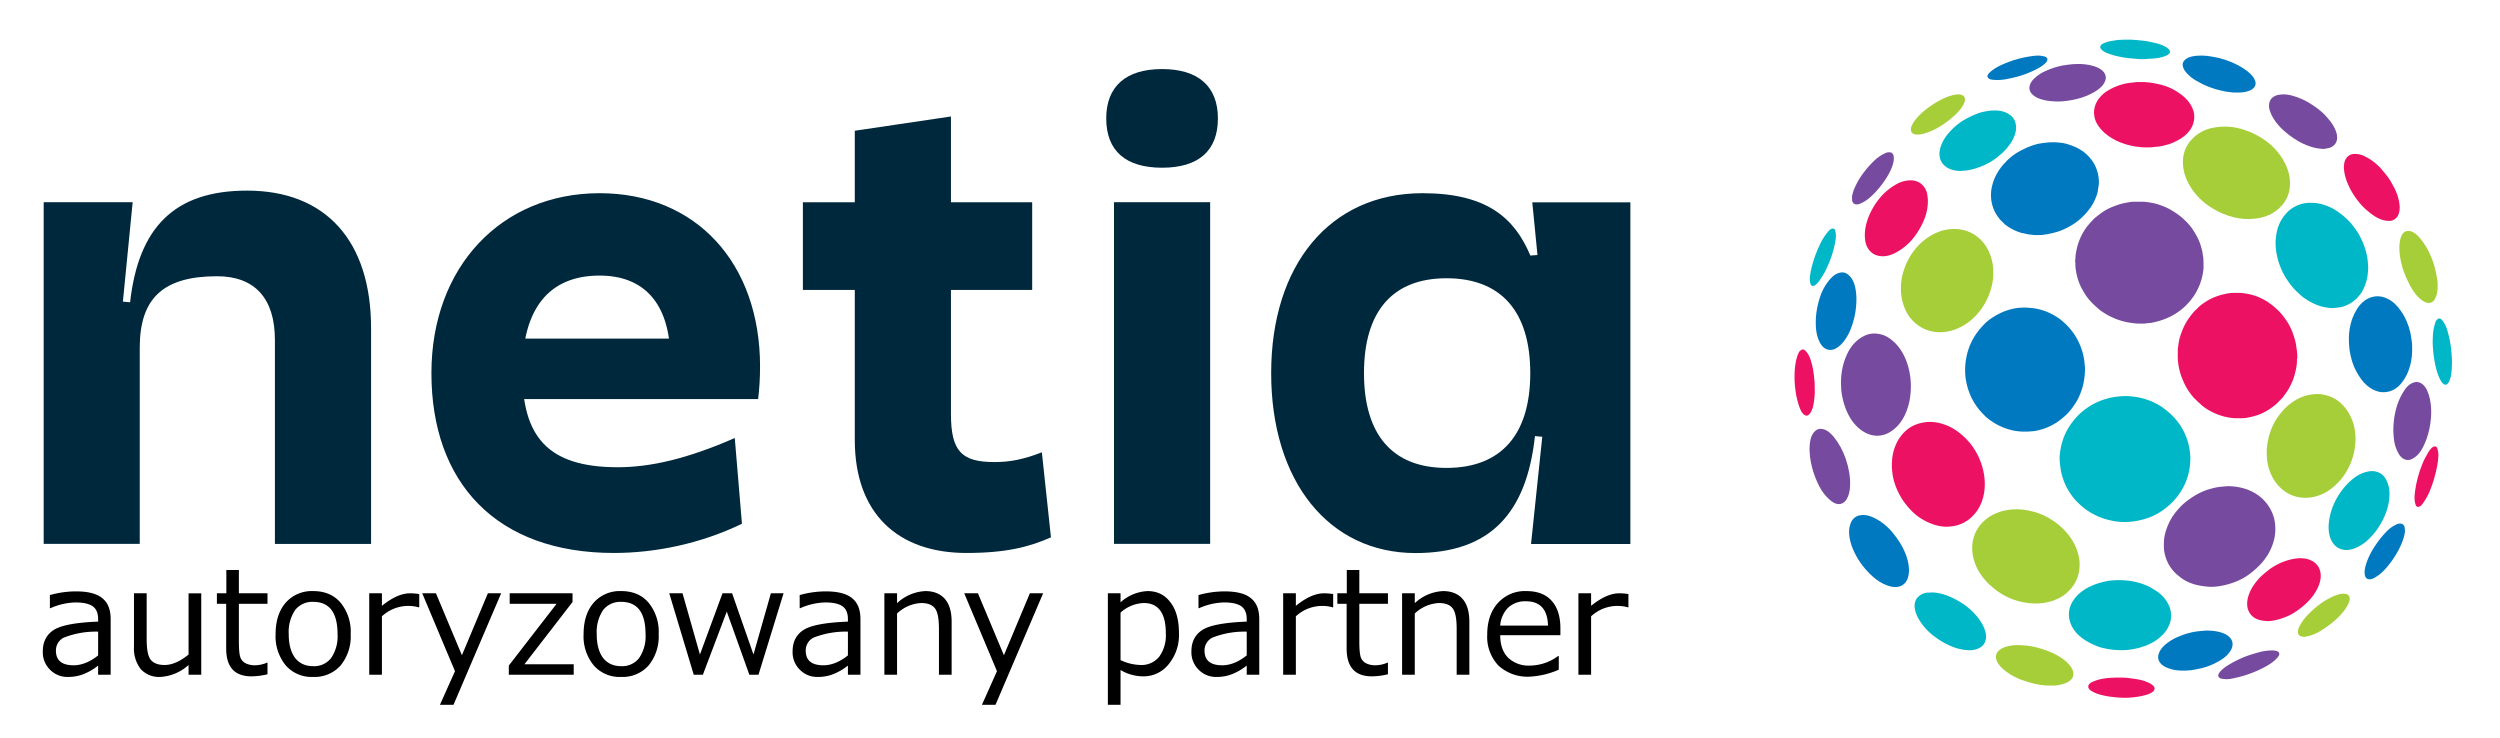 <svg xmlns="http://www.w3.org/2000/svg" xml:space="preserve" style="fill-rule:evenodd;clip-rule:evenodd;stroke-linejoin:round;stroke-miterlimit:2" viewBox="0 0 261 77"><path d="M249.4 23.06c-.34 0-.63-.08-.92-.19-.34-.14-.64-.33-.93-.55-.15-.12-.3-.25-.45-.37-.17-.13-.32-.29-.47-.44-.15-.16-.29-.32-.42-.49-.12-.16-.24-.31-.35-.47-.12-.18-.24-.37-.35-.56-.18-.3-.32-.62-.46-.95a5.2 5.2 0 0 1-.26-.85c-.03-.15-.06-.31-.07-.46-.01-.1-.03-.21-.02-.31.02-.25.04-.5.15-.73.19-.38.49-.6.93-.62.29-.01.56.04.83.13.21.08.41.19.61.3.32.18.61.4.89.64.22.19.43.4.61.63.11.13.22.26.33.4.24.29.45.59.63.92.1.18.2.37.3.55.23.46.4.94.49 1.45.03.2.06.39.06.59-.01.24-.04.48-.13.71-.11.28-.31.49-.6.6-.14.06-.28.08-.4.07" style="fill:#ed1164;fill-rule:nonzero"/><path d="M242.56 15.55c-.34-.01-.64-.06-.94-.13-.58-.14-1.12-.37-1.64-.66-.36-.2-.7-.44-1.03-.69-.23-.17-.44-.37-.66-.56-.15-.13-.28-.28-.41-.43-.37-.42-.68-.88-.87-1.41-.1-.27-.15-.55-.11-.83.04-.28.16-.52.4-.7.22-.16.47-.24.74-.26.09-.01.18-.03.27-.03.34 0 .68.04 1.01.14.33.09.65.2.96.34.52.22 1 .52 1.46.85.22.15.43.32.63.49.21.18.41.38.58.59.11.14.24.28.35.42.23.31.43.63.56 1 .06.16.12.33.12.5 0 .05.02.1.02.15 0 .44-.18.78-.56 1-.17.1-.35.14-.54.17-.12.03-.25.04-.34.05" style="fill:#764a9e;fill-rule:nonzero"/><path d="M233.56 9.66c-.12 0-.25.01-.37 0-.16-.01-.32-.03-.48-.05l-.41-.06c-.16-.03-.32-.07-.48-.11-.31-.07-.61-.15-.91-.26-.28-.1-.55-.2-.82-.33-.25-.13-.5-.25-.74-.39-.43-.23-.8-.53-1.12-.9-.17-.2-.3-.42-.35-.68-.04-.21.01-.4.16-.56.21-.24.48-.35.78-.42.34-.08.69-.1 1.03-.1.32 0 .64.04.96.09.31.05.61.11.91.18.34.08.67.2.99.32.33.13.66.27.98.44.33.17.64.38.94.61.21.16.41.35.57.56.14.19.24.39.28.62.03.19-.03.36-.15.51-.15.19-.35.29-.57.37-.19.07-.38.1-.58.13-.2.04-.41.02-.62.03" style="fill:#0079c1;fill-rule:nonzero"/><path d="M254.49 29.83c.02.38-.03.74-.15 1.08-.06.19-.15.37-.29.52-.17.17-.37.22-.6.19-.19-.02-.36-.11-.52-.22-.38-.25-.67-.58-.93-.95-.16-.23-.3-.48-.44-.73-.25-.48-.47-.98-.65-1.5-.17-.5-.29-1.02-.36-1.54-.04-.3-.07-.61-.06-.92.01-.31.05-.61.13-.91.05-.17.12-.33.24-.47.21-.25.47-.32.78-.25.15.04.28.11.41.19.25.16.45.36.64.59.48.59.86 1.25 1.14 1.95.24.59.42 1.2.53 1.83.08.38.14.76.13 1.14" style="fill:#a6ce39;fill-rule:nonzero"/><path d="M223.7 6.18c-.35-.01-.69-.03-1.04-.07-.14-.02-.28-.02-.42-.04-.5-.05-.99-.15-1.47-.27-.29-.08-.58-.17-.86-.29-.19-.08-.37-.18-.51-.34-.04-.04-.07-.09-.1-.14-.06-.11-.04-.21.04-.3.08-.11.19-.18.32-.23.17-.06.34-.13.52-.17.27-.06.55-.1.82-.14.19-.03.39-.03.58-.04.22-.01.44-.01.67-.01.34 0 .67.03 1 .06.21.02.43.04.64.07.42.05.83.15 1.24.25.33.08.64.2.94.36.1.05.18.11.27.18.04.03.08.07.11.11.13.16.15.32-.06.5-.05.04-.1.07-.16.1-.31.15-.64.24-.98.29-.26.04-.53.06-.8.07-.25.02-.5.04-.75.05M255.99 37.81c-.01.27-.01.56-.04.86-.03.34-.07.69-.2 1.02a1.1 1.1 0 0 1-.2.35c-.14.17-.31.15-.45.04-.07-.05-.13-.12-.18-.18-.07-.1-.13-.21-.19-.32-.2-.42-.34-.86-.45-1.32-.12-.52-.2-1.04-.25-1.56-.04-.43-.07-.86-.05-1.29.01-.41.03-.83.13-1.24.04-.18.1-.35.15-.52.02-.06.05-.13.09-.18.03-.05.07-.09.11-.13.12-.11.28-.12.4-.01.08.07.15.15.21.24.19.28.33.58.43.91.16.55.28 1.1.36 1.66.07.53.11 1.09.13 1.67" style="fill:#00b7c7;fill-rule:nonzero"/><path d="M188.91 46.92c.01-.33.03-.66.1-.99.06-.29.17-.56.36-.79.03-.03.06-.07.09-.1.24-.25.53-.32.86-.24.29.07.53.22.74.41.13.12.26.25.37.38.56.69.97 1.46 1.26 2.3.16.46.28.93.36 1.4.09.53.13 1.06.09 1.6-.03.42-.12.82-.33 1.19-.02.04-.04.08-.07.11-.29.43-.77.56-1.24.32-.18-.09-.34-.2-.49-.34-.44-.39-.79-.85-1.06-1.37-.33-.64-.59-1.3-.77-1.99-.1-.39-.18-.78-.22-1.18-.02-.22-.03-.46-.05-.71" style="fill:#764a9e;fill-rule:nonzero"/><path d="M189.46 40.6c.02.51-.03 1.02-.11 1.52-.05.29-.12.56-.25.82-.06.13-.14.24-.24.34-.14.14-.28.16-.46.05-.12-.08-.21-.17-.29-.29-.1-.17-.19-.35-.25-.54-.19-.53-.32-1.08-.4-1.64-.1-.68-.13-1.35-.1-2.03.03-.57.1-1.12.28-1.66.05-.14.1-.28.18-.41.06-.11.15-.18.26-.24.1-.05.2-.05.29.01.06.04.13.09.18.15.23.25.37.56.48.88.18.55.29 1.12.35 1.69.06.45.09.9.08 1.35" style="fill:#ed1164;fill-rule:nonzero"/><path d="M201.74 61.85c.6.03 1.17.17 1.72.4.59.25 1.16.55 1.68.93.62.45 1.15.98 1.58 1.61.26.38.46.79.57 1.23.04.18.07.37.05.56-.04.49-.28.86-.72 1.08-.28.14-.57.21-.88.22-.66.01-1.29-.12-1.9-.36-.68-.27-1.3-.63-1.88-1.07a6.148 6.148 0 0 1-1.61-1.76c-.21-.35-.37-.72-.44-1.13-.03-.19-.04-.39 0-.58.07-.4.29-.69.64-.89.2-.12.42-.19.65-.22.18 0 .36-.01.54-.02" style="fill:#00b7c7;fill-rule:nonzero"/><path d="M199.3 59.54c-.01.3-.04.63-.17.93-.21.48-.58.76-1.11.81-.32.03-.63-.03-.94-.14-.61-.21-1.13-.55-1.6-.98-.77-.7-1.4-1.51-1.86-2.45-.24-.49-.43-1.01-.52-1.55-.07-.42-.09-.85.02-1.27.06-.22.14-.43.28-.62.22-.29.51-.45.87-.49.38-.05.75.02 1.1.16.44.18.85.41 1.22.7.36.28.69.59.98.94.65.78 1.18 1.63 1.5 2.6.14.44.22.87.23 1.36" style="fill:#0079c1;fill-rule:nonzero"/><path d="M214.14 71.57c-.89.02-1.73-.15-2.54-.41-.28-.09-.57-.19-.84-.3-.58-.25-1.11-.56-1.59-.97-.26-.22-.5-.48-.66-.79a1.15 1.15 0 0 1-.13-.58c.01-.16.06-.31.15-.43.11-.14.24-.25.39-.35.34-.2.72-.29 1.11-.35.42-.06.83-.04 1.25-.01.5.03.99.11 1.48.25.75.21 1.47.47 2.14.86.3.18.59.38.85.62.19.18.36.37.5.59.11.18.19.37.21.58.02.26-.06.49-.24.67-.22.23-.5.36-.81.45-.43.14-.86.19-1.27.17" style="fill:#a6ce39;fill-rule:nonzero"/><path d="M221.8 72.85c-.31-.01-.61-.02-.92-.05-.53-.05-1.05-.13-1.56-.26-.3-.08-.59-.19-.87-.34-.11-.06-.21-.13-.3-.22a.415.415 0 0 1-.12-.2.346.346 0 0 1 .05-.31c.08-.11.18-.2.3-.25.18-.08.35-.15.53-.21.4-.13.8-.19 1.22-.23.38-.03.76-.04 1.14-.04.38 0 .76.01 1.13.07.27.04.54.07.8.12.35.06.69.16 1.02.3.18.08.36.17.51.3.04.04.08.07.11.11.13.16.13.33 0 .49-.06.08-.15.14-.24.19-.25.15-.51.23-.79.29-.67.17-1.34.23-2.01.24M227.36 37.07v-.41c0-.29.05-.57.09-.86.06-.37.16-.72.29-1.07.16-.43.35-.84.59-1.23.17-.27.36-.53.56-.77.13-.15.25-.3.41-.43l.12-.12c.29-.31.63-.54.99-.76.33-.21.69-.37 1.06-.5.25-.09.51-.16.78-.22.2-.05.41-.08.62-.11.04-.01.09-.01.13-.01.29 0 .58-.01.87 0 .14 0 .28.02.42.04.3.04.59.1.88.18.25.07.49.16.72.26.38.17.75.37 1.08.62.17.12.34.24.5.39.12.11.25.22.37.34.22.21.42.45.6.69.09.12.18.24.26.36.25.37.46.77.62 1.19.13.35.25.7.33 1.06.05.21.08.43.11.64.03.21.06.43.07.65.01.16.02.33-.02.5-.01.03-.01.06-.01.1.01.43-.07.84-.17 1.25-.11.45-.25.9-.47 1.32-.09.18-.18.37-.29.54-.12.19-.25.37-.38.55-.05.07-.12.14-.16.22-.02.04-.05.07-.09.1-.19.19-.38.39-.57.57-.14.13-.28.24-.43.35-.28.21-.57.39-.88.55-.31.16-.64.29-.98.38-.24.07-.48.13-.73.17-.02 0-.04.01-.06.02-.18.02-.37.04-.55.04-.18.01-.36 0-.54 0-.43.01-.84-.07-1.25-.16a6.59 6.59 0 0 1-1.52-.6c-.25-.13-.48-.29-.71-.46-.15-.11-.29-.25-.43-.38-.06-.05-.12-.1-.17-.15-.01-.01-.02-.01-.03-.02-.1-.14-.25-.24-.36-.37a6.347 6.347 0 0 1-1.1-1.74c-.06-.15-.13-.31-.19-.46-.14-.39-.24-.8-.31-1.21-.05-.36-.08-.72-.07-1.04" style="fill:#ed1164;fill-rule:nonzero"/><path d="M230.05 27.5v.25c.01.3-.04.6-.09.89-.07.38-.18.75-.32 1.11-.17.41-.37.81-.62 1.17-.2.29-.41.57-.67.82-.04.04-.08.08-.12.13-.25.26-.54.49-.84.7-.47.34-.98.59-1.53.79-.4.15-.81.25-1.23.34-.16.03-.33.02-.49.05-.31.06-.63.03-.94.03-.23 0-.47-.04-.7-.07a5.58 5.58 0 0 1-.69-.13 7.02 7.02 0 0 1-1.7-.65c-.28-.15-.54-.32-.8-.5-.14-.1-.26-.21-.39-.33-.18-.16-.36-.32-.53-.5-.29-.3-.55-.62-.77-.99-.11-.19-.23-.38-.33-.58-.26-.52-.44-1.07-.54-1.65a4.11 4.11 0 0 1-.08-.86c0-.05 0-.09-.01-.14a.426.426 0 0 1 0-.25c.01-.03.01-.06.01-.1 0-.37.07-.72.15-1.08a6.1 6.1 0 0 1 1.04-2.26c.09-.13.2-.24.3-.36.13-.14.25-.28.38-.42.09-.09.18-.17.28-.25.23-.18.45-.35.69-.52.28-.19.57-.35.88-.48.22-.1.45-.18.68-.26.39-.14.8-.22 1.22-.29.28-.05.57-.05.86-.05.13 0 .26.01.39 0 .32-.01.64.04.95.09.34.05.68.14 1 .25.4.14.79.3 1.16.52.26.15.5.31.74.48.25.17.48.38.7.59.28.26.53.54.75.85.12.17.23.35.34.53.07.12.14.25.21.38.18.34.32.7.42 1.08.06.23.14.46.15.71 0 .06.02.11.03.17.01.07.03.14.03.21.03.21.02.39.03.58Z" style="fill:#764a9e;fill-rule:nonzero"/><path d="M212.72 24.54h-.27c-.19 0-.37-.04-.56-.06-.29-.02-.55-.12-.83-.16-.02 0-.05-.01-.07-.02-.57-.18-1.1-.44-1.58-.8-.13-.09-.23-.21-.34-.32-.01-.01-.02-.03-.04-.04-.18-.13-.3-.32-.44-.5-.11-.15-.21-.31-.3-.47-.06-.12-.11-.25-.17-.38-.1-.25-.16-.51-.21-.77-.05-.32-.06-.65-.04-.97.04-.43.14-.84.29-1.25.17-.44.39-.84.67-1.22.14-.19.29-.39.46-.55.11-.11.21-.24.32-.34.16-.14.32-.28.48-.41.45-.35.96-.61 1.48-.85.36-.16.73-.29 1.11-.39.24-.06.49-.09.73-.12.32-.05.64-.07.96-.07.27 0 .54.03.81.06.36.04.7.14 1.03.26.47.16.9.38 1.3.67.33.25.62.54.86.87.15.2.28.41.38.63.12.25.2.52.27.79.05.19.07.39.09.59.02.23.03.47-.02.7-.04.19-.05.39-.09.59-.05.24-.14.47-.23.7-.12.31-.28.6-.47.88-.11.17-.25.33-.37.49-.22.28-.48.52-.74.77a6.672 6.672 0 0 1-1.37.92c-.43.22-.87.4-1.33.51-.23.06-.46.11-.69.16-.16.03-.32.04-.48.07-.19.04-.4.03-.6.03" style="fill:#0079c1;fill-rule:nonzero"/><path d="M241.92 41.13c.51.02 1.01.12 1.48.32.39.17.73.4 1.03.69.56.53.95 1.17 1.2 1.9.15.42.23.85.26 1.29.02.21.03.42.02.63 0 .29-.04.58-.08.87-.05.37-.15.73-.26 1.09-.14.43-.34.84-.56 1.24-.16.28-.35.55-.55.81-.19.24-.41.46-.63.67-.36.33-.74.62-1.17.84-.43.22-.88.37-1.36.44-.99.15-1.91-.04-2.75-.61a4.11 4.11 0 0 1-1.05-1.07c-.41-.61-.66-1.27-.78-1.99a6.43 6.43 0 0 1 .02-2.07c.07-.41.18-.81.32-1.21.22-.6.52-1.16.91-1.66.36-.48.78-.91 1.27-1.26.62-.45 1.3-.76 2.07-.86.2-.03.41-.04.61-.06" style="fill:#a6ce39;fill-rule:nonzero"/><path d="M204.71 17.85c-.32-.01-.64-.04-.95-.14-.35-.11-.65-.29-.89-.56-.2-.22-.31-.47-.36-.76-.08-.43.01-.85.16-1.25.17-.44.42-.84.73-1.2.51-.6 1.1-1.12 1.8-1.5.46-.25.93-.48 1.43-.65.23-.08.47-.13.72-.17.38-.08.77-.1 1.16-.08.44.03.85.14 1.22.38.42.26.66.64.73 1.13.06.4-.02.78-.16 1.15-.16.41-.38.78-.66 1.12-.2.24-.4.47-.62.67-.19.17-.39.33-.59.49-.51.4-1.08.7-1.69.93-.27.1-.54.2-.83.27-.25.06-.5.11-.76.13-.15.01-.3.02-.44.04M249.46 51.64c-.01.72-.17 1.41-.44 2.08a7.59 7.59 0 0 1-1.15 1.94c-.26.33-.56.64-.89.91-.46.37-.96.65-1.53.79-.4.1-.79.08-1.18-.08-.35-.14-.59-.39-.79-.71a2.45 2.45 0 0 1-.31-.83c-.08-.44-.08-.87-.02-1.32.05-.37.13-.74.24-1.1.23-.71.56-1.37 1-1.98.37-.52.8-.99 1.31-1.39.4-.32.84-.55 1.34-.68.27-.07.55-.11.83-.07.45.06.82.27 1.09.64.21.28.33.6.41.93.08.3.1.58.09.87" style="fill:#00b7c7;fill-rule:nonzero"/><path d="M251.08 55.44c-.03.4-.15.78-.29 1.15-.24.62-.56 1.19-.93 1.74-.29.43-.62.85-.98 1.23-.3.31-.64.57-1.02.78-.12.06-.24.12-.37.13-.16.02-.31.01-.44-.11a.638.638 0 0 1-.15-.28c-.06-.27-.04-.54.02-.8.09-.41.23-.8.41-1.18.3-.65.69-1.24 1.13-1.81.26-.33.53-.65.84-.94.25-.24.54-.43.85-.58.12-.06.25-.11.4-.11.25-.01.43.13.49.38.02.12.02.26.04.4" style="fill:#0079c1;fill-rule:nonzero"/><path d="M204.51 9.85c.11.02.2.03.28.06.26.08.39.26.34.59-.02.14-.07.27-.13.39-.15.28-.34.54-.55.77-.25.28-.54.53-.83.77-.44.36-.9.69-1.41.96-.44.24-.9.43-1.39.57-.19.05-.38.08-.57.09a1.2 1.2 0 0 1-.38-.04.479.479 0 0 1-.37-.42c-.02-.18.03-.35.11-.52.11-.23.25-.43.41-.63.37-.45.79-.83 1.25-1.17.49-.36 1-.68 1.54-.94.42-.21.87-.37 1.34-.45.12-.02.25-.02.36-.03" style="fill:#a6ce39;fill-rule:nonzero"/><path d="M215.02 47.9c.01-.5.08-.98.2-1.47.19-.79.53-1.52 1.01-2.19.27-.38.56-.73.9-1.04.48-.44 1.01-.82 1.6-1.11a6.94 6.94 0 0 1 2.13-.66c.46-.06.93-.1 1.4-.07.55.04 1.1.12 1.64.29.68.2 1.31.5 1.89.9.19.13.36.29.55.43.17.13.32.28.47.43.44.45.82.96 1.12 1.52.3.57.51 1.17.63 1.8.05.26.07.51.1.77.03.34.01.67-.02 1.01-.02.27-.07.54-.13.81-.11.5-.28.97-.51 1.43-.18.36-.39.69-.63 1.01-.28.38-.61.73-.97 1.04-.66.57-1.4 1.03-2.24 1.3-.5.17-1.02.29-1.54.35-.56.06-1.12.07-1.68-.01-.64-.1-1.26-.25-1.86-.51-.51-.22-.98-.49-1.42-.82-.27-.21-.53-.44-.77-.68-.35-.34-.64-.73-.9-1.15-.26-.42-.47-.87-.62-1.34a5.8 5.8 0 0 1-.28-1.3c-.04-.24-.05-.49-.07-.74" style="fill:#00b7c7;fill-rule:nonzero"/><path d="M211.43 45.06a5.71 5.71 0 0 1-1.6-.2 6.33 6.33 0 0 1-1.27-.5c-.38-.2-.74-.44-1.08-.71-.11-.09-.21-.18-.3-.28-.1-.1-.2-.21-.3-.31a6.318 6.318 0 0 1-1.31-2.15c-.13-.34-.22-.68-.29-1.04-.08-.38-.12-.76-.12-1.15-.01-.94.16-1.84.52-2.71.22-.52.5-1 .85-1.45.2-.26.43-.51.66-.75.25-.26.55-.48.86-.68.48-.31.99-.56 1.53-.74.37-.12.74-.2 1.13-.25.07-.01.14-.01.22-.01.17-.01.34-.02.51-.02.1 0 .2.01.29.02.99.04 1.91.32 2.77.82.32.19.63.4.9.65.1.09.2.17.29.26.37.37.7.77.98 1.22.45.73.75 1.52.9 2.37.04.23.06.47.08.7.03.25.03.51.01.76-.03.44-.08.87-.19 1.3-.12.48-.29.95-.51 1.39-.19.37-.41.71-.66 1.04-.18.23-.37.46-.58.66-.45.42-.93.8-1.48 1.08-.27.14-.55.27-.84.37-.35.12-.7.21-1.06.26-.32.02-.62.06-.91.05" style="fill:#0079c1;fill-rule:nonzero"/><path d="M225.91 56.8c-.01-.49.08-.99.24-1.47.22-.67.54-1.29.98-1.84.2-.25.42-.5.65-.73.33-.31.69-.58 1.06-.83.53-.35 1.1-.64 1.71-.83.43-.13.86-.24 1.3-.28.24-.02.48-.05.72-.06a6.008 6.008 0 0 1 2.09.36c.46.18.89.42 1.27.72a4.342 4.342 0 0 1 1.46 2.18c.13.47.17.95.15 1.44-.02.47-.12.92-.27 1.36-.32.92-.85 1.7-1.55 2.37-.32.3-.64.59-1.01.84-.43.3-.89.54-1.38.73-.5.19-1.01.33-1.53.42-.47.08-.93.11-1.41.06-.49-.05-.97-.13-1.44-.28-.48-.16-.93-.38-1.33-.7-.17-.14-.35-.27-.51-.43a4.033 4.033 0 0 1-1.17-2.34c-.03-.22-.04-.44-.03-.69" style="fill:#764a9e;fill-rule:nonzero"/><path d="M208.1 28.55c0 .59-.11 1.23-.31 1.84-.23.7-.56 1.34-.98 1.93-.09.12-.2.23-.29.35-.14.2-.33.36-.5.53-.27.27-.58.5-.9.7-.39.24-.81.44-1.25.58-.26.08-.53.13-.8.17-.28.04-.57.04-.85.02-.75-.05-1.43-.31-2.03-.75-.43-.32-.78-.71-1.05-1.16-.32-.55-.52-1.14-.62-1.77a5.94 5.94 0 0 1 .17-2.55c.13-.42.27-.84.48-1.23.18-.35.38-.69.62-1 .34-.46.75-.87 1.21-1.22.3-.23.61-.43.95-.59.35-.17.71-.31 1.09-.39.5-.11 1.01-.13 1.51-.07a3.742 3.742 0 0 1 1.93.82c.1.08.2.17.3.26.27.27.5.57.69.91.32.58.51 1.2.6 1.85.03.23.03.47.03.77" style="fill:#a6ce39;fill-rule:nonzero"/><path d="M201.27 20.97c0 .69-.13 1.26-.33 1.81-.26.68-.62 1.31-1.05 1.9-.42.56-.91 1.03-1.49 1.41-.28.18-.57.35-.88.47-.34.13-.68.21-1.04.19-.4-.02-.78-.12-1.09-.39-.07-.06-.13-.12-.19-.18-.26-.3-.41-.66-.47-1.05-.07-.48-.05-.96.04-1.43.12-.62.34-1.2.63-1.75.27-.51.59-.98.97-1.42.21-.25.46-.47.71-.68.34-.28.7-.52 1.1-.72.3-.15.61-.23.94-.28.24-.03.48-.04.72.01.24.04.46.14.66.28.36.26.57.61.68 1.03.06.29.09.59.09.8M236.93 64.84c-.47 0-.85-.04-1.21-.17-.52-.19-.87-.55-1.04-1.08-.04-.12-.06-.25-.07-.38-.02-.3.01-.59.09-.88.13-.45.33-.87.6-1.26.24-.34.5-.66.8-.94.2-.18.4-.35.61-.52.24-.19.48-.36.74-.51.57-.34 1.19-.58 1.84-.72.32-.07.64-.11.96-.1.34.01.68.07.99.21.6.27.95.74 1.03 1.39.05.44-.04.85-.2 1.26-.15.38-.35.72-.59 1.05-.27.36-.57.68-.91.98-.39.34-.81.65-1.26.91-.36.21-.74.36-1.13.49a4.7 4.7 0 0 1-.82.21c-.16.03-.34.05-.43.06" style="fill:#ed1164;fill-rule:nonzero"/><path d="M240.57 66.49c-.11-.01-.2-.02-.28-.04-.26-.06-.4-.23-.38-.56.01-.14.05-.27.11-.4.13-.29.3-.56.49-.81.23-.3.5-.57.77-.83a9.1 9.1 0 0 1 1.33-1.06c.42-.27.87-.5 1.34-.67.18-.07.37-.11.57-.13.13-.02.26-.01.38.01.21.04.36.18.4.4.03.18-.01.35-.08.52-.1.23-.22.45-.36.65-.33.47-.73.89-1.16 1.26-.46.39-.95.74-1.46 1.05-.41.24-.84.43-1.3.54-.14.04-.26.05-.37.07" style="fill:#a6ce39;fill-rule:nonzero"/><path d="M193.35 20.52c.06-.39.2-.75.36-1.09.27-.58.62-1.12 1.02-1.62.31-.4.66-.77 1.03-1.12.31-.28.66-.51 1.04-.69.12-.05.24-.1.37-.1.16-.01.3.01.41.14.08.08.11.18.12.29.04.26 0 .52-.07.78-.11.39-.28.76-.48 1.12a9.48 9.48 0 0 1-1.21 1.67c-.27.31-.56.59-.88.85-.26.21-.55.38-.86.51-.12.05-.25.09-.39.08a.437.437 0 0 1-.44-.4c-.02-.15-.02-.29-.02-.42" style="fill:#764a9e;fill-rule:nonzero"/><path d="M241.26 21.18c.61-.01 1.16.11 1.69.32.49.19.95.46 1.37.78.38.29.74.6 1.06.96.18.2.34.43.51.65.23.32.43.65.6 1 .3.61.52 1.25.64 1.92.04.22.07.44.08.67.01.15.03.3.03.45-.02.4-.04.8-.13 1.19-.1.42-.24.82-.44 1.2-.11.21-.23.4-.4.57-.05.05-.09.11-.13.16-.03.04-.07.08-.1.11-.24.21-.49.42-.77.57-.34.17-.68.32-1.07.36-.2.02-.4.06-.6.07-.34 0-.68-.04-1.01-.11-.57-.13-1.1-.36-1.6-.66-.21-.13-.42-.26-.61-.41-.17-.13-.33-.29-.49-.44-.25-.23-.47-.47-.68-.73-.17-.2-.31-.43-.46-.64-.32-.48-.57-1-.77-1.55a6.2 6.2 0 0 1-.27-.96c-.05-.24-.09-.48-.11-.72a8.02 8.02 0 0 1-.03-.7c0-.21.04-.41.06-.62.02-.2.06-.4.11-.59.11-.42.27-.81.5-1.17.11-.18.23-.36.39-.51.05-.05.08-.11.13-.16.23-.24.5-.44.79-.6.32-.17.65-.3 1.01-.36.24-.04.49-.07.7-.05" style="fill:#00b7c7;fill-rule:nonzero"/><path d="M224.2 15.39h-.2c-.27.01-.53-.03-.79-.06-.18-.02-.36-.04-.54-.08-.4-.08-.8-.19-1.18-.34-.19-.07-.37-.14-.55-.23-.19-.09-.37-.2-.55-.31-.25-.15-.48-.33-.7-.52-.32-.29-.58-.61-.79-.98-.14-.26-.23-.53-.26-.82-.01-.1-.03-.19-.03-.29.01-.46.13-.89.38-1.28.16-.26.37-.48.59-.68.2-.18.43-.32.66-.45.5-.28 1.03-.48 1.58-.61.21-.05.41-.08.62-.1l.52-.06c.05-.01.1-.01.14-.01.28 0 .56-.01.84 0 .17.01.35.03.52.05.23.03.45.06.68.12l.53.12c.48.13.94.31 1.37.56.29.17.56.35.82.56.31.26.59.54.8.88.16.25.28.52.36.81.07.28.08.57.04.85-.04.3-.14.58-.29.85-.19.34-.46.61-.75.85-.19.16-.4.29-.62.41-.33.18-.68.34-1.05.45-.31.1-.63.17-.95.22-.19.03-.39.02-.58.05-.21.05-.44.03-.62.04" style="fill:#ed1164;fill-rule:nonzero"/><path d="M234.83 22.87c-.75.01-1.48-.11-2.2-.35-.73-.25-1.42-.59-2.05-1.03-.91-.64-1.65-1.44-2.15-2.44-.31-.6-.5-1.24-.53-1.92-.05-1 .25-1.89.96-2.62.58-.6 1.29-.99 2.11-1.16 1.14-.23 2.25-.16 3.35.21.82.27 1.58.66 2.28 1.18.92.69 1.64 1.56 2.1 2.62.21.49.34 1.01.37 1.54.05.9-.16 1.72-.74 2.43-.46.56-1.03.97-1.71 1.22-.48.18-.98.27-1.49.3-.11.01-.2.01-.3.02" style="fill:#a6ce39;fill-rule:nonzero"/><path d="M245.22 35.27c.01-.6.11-1.32.36-2.01.12-.33.27-.63.45-.93.17-.29.38-.55.62-.77.36-.33.79-.54 1.27-.61.37-.05.74 0 1.09.13.4.15.76.38 1.06.68.23.23.43.47.61.74.46.66.77 1.4.95 2.18.06.27.1.55.14.82.06.38.07.77.06 1.16-.02.7-.13 1.38-.38 2.04-.2.52-.48 1.01-.85 1.43-.35.39-.78.66-1.31.77-.35.07-.7.07-1.04-.03-.43-.12-.8-.34-1.14-.63-.23-.19-.43-.41-.6-.65-.41-.56-.73-1.17-.94-1.83-.13-.43-.23-.86-.29-1.31-.04-.36-.06-.71-.06-1.18" style="fill:#0079c1;fill-rule:nonzero"/><path d="M217.02 6.68c.43 0 .93.05 1.42.18.36.09.69.23.99.46.16.13.28.28.36.48.1.26.06.5-.05.75-.07.16-.17.29-.28.42-.24.26-.52.47-.82.64-.58.34-1.19.57-1.83.73-.34.09-.7.14-1.05.19-.45.07-.9.08-1.36.05-.48-.03-.96-.09-1.41-.25-.29-.1-.56-.24-.79-.45-.04-.04-.08-.08-.11-.12-.26-.32-.28-.67-.11-1.03.1-.23.26-.42.44-.58.26-.24.55-.45.87-.61.19-.1.4-.19.6-.27.46-.19.94-.33 1.43-.43.21-.04.42-.06.63-.09.32-.05.66-.07 1.07-.07M249.86 44.98c0-.46.03-.8.07-1.14.06-.53.18-1.05.34-1.56.19-.59.47-1.13.82-1.64.17-.23.36-.44.61-.58.12-.07.25-.13.39-.16.31-.07.59.02.83.22.19.16.34.36.45.59.14.3.24.61.31.94.14.66.17 1.33.11 2.01-.06.74-.21 1.47-.46 2.17-.16.44-.35.86-.6 1.25-.23.35-.52.63-.9.83-.42.22-.83.09-1.1-.15-.13-.11-.23-.25-.31-.39-.3-.5-.45-1.05-.51-1.63-.02-.3-.04-.59-.05-.76" style="fill:#764a9e;fill-rule:nonzero"/><path d="M254.57 47.55c-.01.37-.06.74-.13 1.1-.17.91-.43 1.79-.78 2.64-.19.46-.44.89-.73 1.29l-.15.18c-.06.07-.14.11-.23.14-.15.05-.26.01-.33-.13-.06-.12-.09-.26-.11-.4-.06-.34-.03-.68.01-1.02.13-1.01.4-1.99.78-2.93.17-.43.4-.84.64-1.24.09-.15.19-.29.32-.41.07-.07.15-.12.24-.15.14-.05.23-.01.31.11.04.06.06.13.08.2.06.21.08.41.08.62" style="fill:#ed1164;fill-rule:nonzero"/><path d="M213 5.81c.14.03.29.05.43.08.09.02.16.06.23.12.09.08.12.18.07.3a.84.84 0 0 1-.22.31c-.22.2-.46.37-.72.51-.84.45-1.73.79-2.66.99-.28.06-.55.13-.83.17-.4.06-.8.08-1.2.04-.11-.01-.22-.02-.32-.06-.04-.02-.08-.03-.11-.05-.17-.11-.24-.25-.12-.44a.7.7 0 0 1 .15-.19c.13-.12.26-.23.4-.33.46-.32.96-.54 1.47-.74.85-.33 1.72-.55 2.62-.67.27-.04.54-.05.81-.04" style="fill:#0079c1;fill-rule:nonzero"/><path d="M212.65 63.01c-1.08-.01-2.01-.21-2.89-.59-.57-.25-1.1-.58-1.58-.97-.33-.27-.65-.55-.93-.88-.32-.37-.6-.77-.82-1.2-.4-.81-.6-1.66-.51-2.57.06-.65.28-1.24.66-1.78.13-.18.27-.37.43-.52.35-.33.73-.62 1.17-.82.5-.23 1.02-.4 1.56-.46.26-.03.53-.05.8-.05.64 0 1.26.11 1.87.28.64.18 1.23.46 1.79.82.4.25.76.54 1.1.86.71.68 1.26 1.46 1.57 2.39.13.39.22.8.24 1.21.04.95-.2 1.82-.78 2.58-.13.17-.28.34-.45.48-.07.06-.12.12-.19.18-.29.24-.61.43-.95.58-.69.31-1.43.45-2.09.46" style="fill:#a6ce39;fill-rule:nonzero"/><path d="M197.51 48.7c0-.69.06-1.2.21-1.7.17-.57.43-1.11.81-1.57.64-.79 1.47-1.23 2.48-1.35.63-.08 1.24 0 1.84.19.69.22 1.3.57 1.85 1.03.29.24.56.49.8.77.22.24.42.5.59.78.38.58.67 1.21.86 1.88.11.39.19.78.23 1.19.07.65.03 1.29-.12 1.92-.13.53-.34 1.03-.65 1.48a4.6 4.6 0 0 1-.45.54 3.63 3.63 0 0 1-2.28 1.1c-.33.04-.65.04-.98-.01a4.23 4.23 0 0 1-.99-.25c-.46-.17-.9-.39-1.31-.67-.34-.23-.65-.5-.93-.8-.4-.42-.75-.87-1.04-1.37-.4-.7-.69-1.43-.83-2.22-.05-.37-.09-.74-.09-.94" style="fill:#ed1164;fill-rule:nonzero"/><path d="M221.46 67.88c-.66 0-1.32-.08-1.96-.24-.37-.09-.72-.23-1.06-.39-.52-.24-1-.54-1.42-.93-.41-.37-.72-.82-.89-1.34-.25-.78-.16-1.52.27-2.22.31-.5.72-.88 1.21-1.2.63-.41 1.32-.65 2.04-.83.69-.16 1.38-.19 2.08-.15.59.04 1.17.13 1.73.31.49.15.95.36 1.38.63.15.1.31.19.46.3.45.34.83.75 1.08 1.27.17.34.27.69.28 1.07.01.31-.02.63-.13.93-.14.38-.34.73-.61 1.04-.55.61-1.22 1.03-1.99 1.31-.61.22-1.23.36-1.87.42-.19.02-.39.01-.6.02" style="fill:#00b7c7;fill-rule:nonzero"/><path d="M192.2 39.94c0-.98.18-1.93.58-2.84.14-.32.3-.62.51-.9.35-.48.78-.85 1.31-1.12.46-.23.95-.31 1.47-.23.6.08 1.11.36 1.56.76.48.42.85.92 1.13 1.48.29.57.48 1.18.6 1.81.15.78.17 1.57.08 2.36-.08.72-.26 1.41-.57 2.06-.25.52-.57.99-1.01 1.38-.33.29-.69.53-1.12.67-.68.21-1.34.14-1.98-.19-.56-.29-1.01-.71-1.38-1.22-.28-.39-.5-.82-.68-1.27a7.79 7.79 0 0 1-.48-2.07c-.01-.24-.01-.46-.02-.68" style="fill:#764a9e;fill-rule:nonzero"/><path d="M230.33 65.83c.65 0 1.18.07 1.7.25.25.09.49.21.69.4.13.12.24.27.3.44.11.3.06.59-.07.87-.12.24-.29.45-.48.64-.24.23-.5.42-.79.58-.7.41-1.45.69-2.26.84-.2.04-.41.08-.61.11-.42.05-.85.07-1.28.04-.3-.02-.6-.06-.89-.15-.29-.09-.57-.19-.82-.37-.15-.11-.29-.24-.38-.4a.993.993 0 0 1-.08-.79c.09-.31.28-.57.49-.8.15-.16.33-.3.51-.43.38-.28.8-.49 1.24-.66.28-.11.56-.22.85-.29.4-.11.8-.19 1.2-.22.27-.03.52-.05.68-.06M193.81 31.17c0 1.24-.23 2.27-.63 3.27-.18.44-.42.86-.71 1.23-.21.27-.47.5-.76.68-.23.14-.49.21-.77.17a1.03 1.03 0 0 1-.55-.25c-.22-.19-.37-.43-.48-.69-.17-.38-.27-.78-.31-1.2-.04-.4-.04-.8-.02-1.19.04-.64.16-1.27.34-1.89.12-.41.27-.81.47-1.18.24-.44.52-.85.89-1.2.17-.17.37-.3.6-.39.4-.15.77-.12 1.1.17.09.08.17.16.25.26.22.29.35.62.44.97.1.45.14.92.14 1.24" style="fill:#0079c1;fill-rule:nonzero"/><path d="M232.4 70.91c-.15-.02-.3-.03-.45-.05a.508.508 0 0 1-.25-.11c-.1-.08-.14-.18-.1-.31a.9.9 0 0 1 .2-.34c.21-.23.45-.42.71-.59.84-.53 1.74-.95 2.69-1.23.28-.08.56-.17.85-.24.41-.09.82-.14 1.24-.13a1.267 1.267 0 0 1 .46.08c.19.1.27.24.16.45-.04.07-.08.15-.14.21-.12.13-.25.26-.39.38-.45.36-.95.63-1.48.88-.85.4-1.74.7-2.67.89-.26.07-.54.1-.83.11" style="fill:#764a9e;fill-rule:nonzero"/><path d="M188.95 28.91c.04-.36.11-.71.2-1.06.22-.87.54-1.7.93-2.5.21-.43.49-.83.8-1.2.05-.06.1-.11.16-.16.06-.06.14-.1.23-.12.15-.04.25.01.31.15.05.12.07.26.08.39.03.33-.02.66-.08.98-.19.97-.52 1.9-.96 2.79-.2.41-.44.79-.7 1.16-.1.14-.21.27-.34.37-.07.06-.15.11-.24.13-.14.03-.23 0-.29-.13-.03-.06-.05-.13-.07-.2-.04-.2-.05-.4-.03-.6" style="fill:#00b7c7;fill-rule:nonzero"/><path d="m12.83 31.49.75.07c.88-7.8 4.61-11.66 12.21-11.66 8.2 0 12.95 5.22 12.95 14.38v22.51H28.7v-21.3c0-4.34-2.1-6.65-6.04-6.65-5.63 0-8.07 2.31-8.07 7.46v20.48H4.56V21.11h9.29l-1.02 10.38ZM45.04 38.95c0-11.05 7.26-18.78 17.56-18.78 10.04 0 16.75 7.26 16.75 18.1 0 1.15-.07 2.31-.2 3.39H51.28v-6.31h20.61l-1.9 2.24c0-6.03-2.85-8.82-7.39-8.82-5.29 0-8.07 3.46-8.07 10.04 0 6.71 2.58 9.97 9.97 9.97 3.39 0 7.26-.88 12.21-3.05l.75 8.95c-4.34 2.1-9.09 3.05-13.36 3.05-12.35 0-19.06-7.39-19.06-18.78ZM107.76 30.27H83.82v-9.15h23.94v9.15Zm1.01 16.95.95 8.88c-2.17.95-4.54 1.63-8.82 1.63-7.12 0-11.66-4.07-11.66-11.8V13.65l10.04-1.49v31.06c0 3.87 1.09 5.02 4.54 5.02 1.63 0 3.06-.28 4.95-1.02ZM121.32 7.21c3.8 0 5.83 1.83 5.83 5.15 0 3.39-2.03 5.15-5.83 5.15-3.8 0-5.83-1.76-5.83-5.15 0-3.32 2.03-5.15 5.83-5.15Zm5.02 49.57H116.3V21.11h10.04v35.67ZM132.71 38.95c0-11.26 6.1-18.78 15.8-18.78 6.78 0 9.63 2.64 11.26 6.51l3.46-.27V45.8l-2.98-.27c-.88 8.07-4.68 12.21-12.48 12.21-9.03-.01-15.06-7.47-15.06-18.79Zm27.05 0c0-6.44-3.05-9.9-8.75-9.9-5.63 0-8.61 3.46-8.61 9.9s2.98 9.9 8.61 9.9c5.7 0 8.75-3.46 8.75-9.9Zm1.63 3.05v-6.44l-1.42-14.44h10.24v35.67h-10.37L161.39 42Z" style="fill:#00283d;fill-rule:nonzero"/><path d="M.416-.131v-.161a.594.594 0 0 0-.234.041.097.097 0 0 0-.052.088c0 .066.04.099.12.099.054 0 .11-.022.166-.067Zm0 .131v-.062a.38.38 0 0 1-.113.063.283.283 0 0 1-.091.014.163.163 0 0 1-.122-.049.166.166 0 0 1-.049-.124c0-.064.024-.112.072-.144.049-.033.15-.052.303-.058v-.017c0-.038-.011-.067-.034-.085C.359-.48.319-.49.262-.49a.44.44 0 0 0-.169.039H.089V-.54a.656.656 0 0 1 .176-.025c.082 0 .142.015.179.046.038.03.057.077.057.142V0H.416Z" style="fill-rule:nonzero" transform="matrix(15.4 0 0 15.4 3.838 70.441)"/><path d="M.535 0H.449v-.066a.31.31 0 0 1-.192.081.167.167 0 0 1-.132-.053.227.227 0 0 1-.046-.153v-.361h.086v.31c0 .071.009.118.028.141.02.024.051.035.094.035.05 0 .105-.024.162-.071v-.415h.086V0Z" style="fill-rule:nonzero" transform="matrix(15.4 0 0 15.4 12.771 70.441)"/><path d="M.257.011C.143.011.086-.052.086-.177v-.304H.023v-.071h.064V-.71h.085v.158h.194v.071H.172v.255c0 .058.004.095.012.113.008.017.02.029.037.037a.14.14 0 0 0 .062.012.212.212 0 0 0 .08-.018h.003v.079a.486.486 0 0 1-.109.014Z" style="fill-rule:nonzero" transform="matrix(15.4 0 0 15.4 22.29 70.441)"/><path d="M.297.015a.233.233 0 0 1-.186-.078.31.31 0 0 1-.069-.212c0-.09.023-.161.069-.214a.236.236 0 0 1 .186-.078c.078 0 .14.026.185.078a.311.311 0 0 1 .069.214.31.31 0 0 1-.069.213.235.235 0 0 1-.185.077Zm0-.509a.148.148 0 0 0-.123.056.268.268 0 0 0-.043.163c0 .07.015.123.043.161.029.037.07.056.123.056a.144.144 0 0 0 .122-.056.26.26 0 0 0 .043-.161c0-.146-.055-.219-.165-.219Z" style="fill-rule:nonzero" transform="matrix(15.4 0 0 15.4 28.126 70.441)"/><path d="M.083 0v-.552h.086v.085C.238-.523.302-.552.36-.552c.02 0 .041.002.062.005v.09H.418a.263.263 0 0 0-.249.061V0H.083Z" style="fill-rule:nonzero" transform="matrix(15.4 0 0 15.4 37.27 70.441)"/><path d="M.55-.552.227.204H.135l.102-.228-.222-.528h.093l.176.42.176-.42h.09Z" style="fill-rule:nonzero" transform="matrix(15.4 0 0 15.4 43.85 70.441)"/><path d="M.476 0h-.44v-.062L.36-.481H.042v-.071h.426v.059l-.326.422h.334V0Z" style="fill-rule:nonzero" transform="matrix(15.4 0 0 15.4 52.565 70.441)"/><path d="M.297.015a.233.233 0 0 1-.186-.078.31.31 0 0 1-.069-.212c0-.09.023-.161.069-.214a.236.236 0 0 1 .186-.078c.078 0 .14.026.185.078a.311.311 0 0 1 .069.214.31.31 0 0 1-.069.213.235.235 0 0 1-.185.077Zm0-.509a.148.148 0 0 0-.123.056.268.268 0 0 0-.043.163c0 .07.015.123.043.161.029.037.07.056.123.056a.144.144 0 0 0 .122-.056.26.26 0 0 0 .043-.161c0-.146-.055-.219-.165-.219Z" style="fill-rule:nonzero" transform="matrix(15.4 0 0 15.4 60.28 70.441)"/><path d="M.804-.552.634 0H.572L.419-.428.257 0H.195L.029-.552h.09l.118.415.153-.415h.065L.6-.137l.118-.415h.086Z" style="fill-rule:nonzero" transform="matrix(15.4 0 0 15.4 69.423 70.441)"/><path d="M.416-.131v-.161a.594.594 0 0 0-.234.041.097.097 0 0 0-.052.088c0 .066.04.099.12.099.054 0 .11-.022.166-.067Zm0 .131v-.062a.38.38 0 0 1-.113.063.283.283 0 0 1-.091.014.163.163 0 0 1-.122-.049.166.166 0 0 1-.049-.124c0-.064.024-.112.072-.144.049-.033.15-.052.303-.058v-.017c0-.038-.011-.067-.034-.085C.359-.48.319-.49.262-.49a.44.44 0 0 0-.169.039H.089V-.54a.656.656 0 0 1 .176-.025c.082 0 .142.015.179.046.038.03.057.077.057.142V0H.416Z" style="fill-rule:nonzero" transform="matrix(15.4 0 0 15.4 82.116 70.441)"/><path d="M.539 0H.453v-.309c0-.072-.009-.119-.028-.142C.406-.475.375-.486.332-.486a.256.256 0 0 0-.163.071V0H.083v-.552h.086v.067a.3.3 0 0 1 .192-.082c.057 0 .101.018.132.053.031.036.046.087.046.155V0Z" style="fill-rule:nonzero" transform="matrix(15.4 0 0 15.4 91.05 70.441)"/><path d="M.55-.552.227.204H.135l.102-.228-.222-.528h.093l.176.42.176-.42h.09Z" style="fill-rule:nonzero" transform="matrix(15.4 0 0 15.4 100.434 70.441)"/><path d="M.169-.032v.236H.083v-.756h.086v.061a.294.294 0 0 1 .183-.076c.065 0 .117.025.155.076.039.05.058.12.058.208a.312.312 0 0 1-.07.212.216.216 0 0 1-.173.082.3.3 0 0 1-.153-.043Zm0-.389v.322a.333.333 0 0 0 .136.033.153.153 0 0 0 .126-.056.246.246 0 0 0 .045-.158c0-.137-.05-.206-.149-.206a.246.246 0 0 0-.158.065Z" style="fill-rule:nonzero" transform="matrix(15.4 0 0 15.4 114.382 70.441)"/><path d="M.416-.131v-.161a.594.594 0 0 0-.234.041.097.097 0 0 0-.052.088c0 .066.04.099.12.099.054 0 .11-.022.166-.067Zm0 .131v-.062a.38.38 0 0 1-.113.063.283.283 0 0 1-.091.014.163.163 0 0 1-.122-.049.166.166 0 0 1-.049-.124c0-.064.024-.112.072-.144.049-.033.15-.052.303-.058v-.017c0-.038-.011-.067-.034-.085C.359-.48.319-.49.262-.49a.44.44 0 0 0-.169.039H.089V-.54a.656.656 0 0 1 .176-.025c.082 0 .142.015.179.046.038.03.057.077.057.142V0H.416Z" style="fill-rule:nonzero" transform="matrix(15.4 0 0 15.4 123.752 70.441)"/><path d="M.083 0v-.552h.086v.085C.238-.523.302-.552.36-.552c.02 0 .041.002.062.005v.09H.418a.263.263 0 0 0-.249.061V0H.083Z" style="fill-rule:nonzero" transform="matrix(15.4 0 0 15.4 132.685 70.441)"/><path d="M.257.011C.143.011.086-.052.086-.177v-.304H.023v-.071h.064V-.71h.085v.158h.194v.071H.172v.255c0 .058.004.095.012.113.008.017.02.029.037.037a.14.14 0 0 0 .062.012.212.212 0 0 0 .08-.018h.003v.079a.486.486 0 0 1-.109.014Z" style="fill-rule:nonzero" transform="matrix(15.4 0 0 15.4 139.265 70.441)"/><path d="M.539 0H.453v-.309c0-.072-.009-.119-.028-.142C.406-.475.375-.486.332-.486a.256.256 0 0 0-.163.071V0H.083v-.552h.086v.067a.3.3 0 0 1 .192-.082c.057 0 .101.018.132.053.031.036.046.087.046.155V0Z" style="fill-rule:nonzero" transform="matrix(15.4 0 0 15.4 145.1 70.441)"/><path d="M.13-.333h.324C.451-.443.401-.498.303-.498a.169.169 0 0 0-.12.044.191.191 0 0 0-.053.121Zm.202.346a.292.292 0 0 1-.214-.075.283.283 0 0 1-.076-.21c0-.091.025-.162.073-.215a.247.247 0 0 1 .193-.08c.073 0 .13.021.17.065.04.044.06.106.06.187v.047H.13c0 .066.018.117.054.153a.201.201 0 0 0 .149.053.327.327 0 0 0 .19-.065h.004v.093a.564.564 0 0 1-.195.047Z" style="fill-rule:nonzero" transform="matrix(15.4 0 0 15.4 154.62 70.441)"/><path d="M.083 0v-.552h.086v.085C.238-.523.302-.552.36-.552c.02 0 .041.002.062.005v.09H.418a.263.263 0 0 0-.249.061V0H.083Z" style="fill-rule:nonzero" transform="matrix(15.4 0 0 15.4 163.508 70.441)"/></svg>
